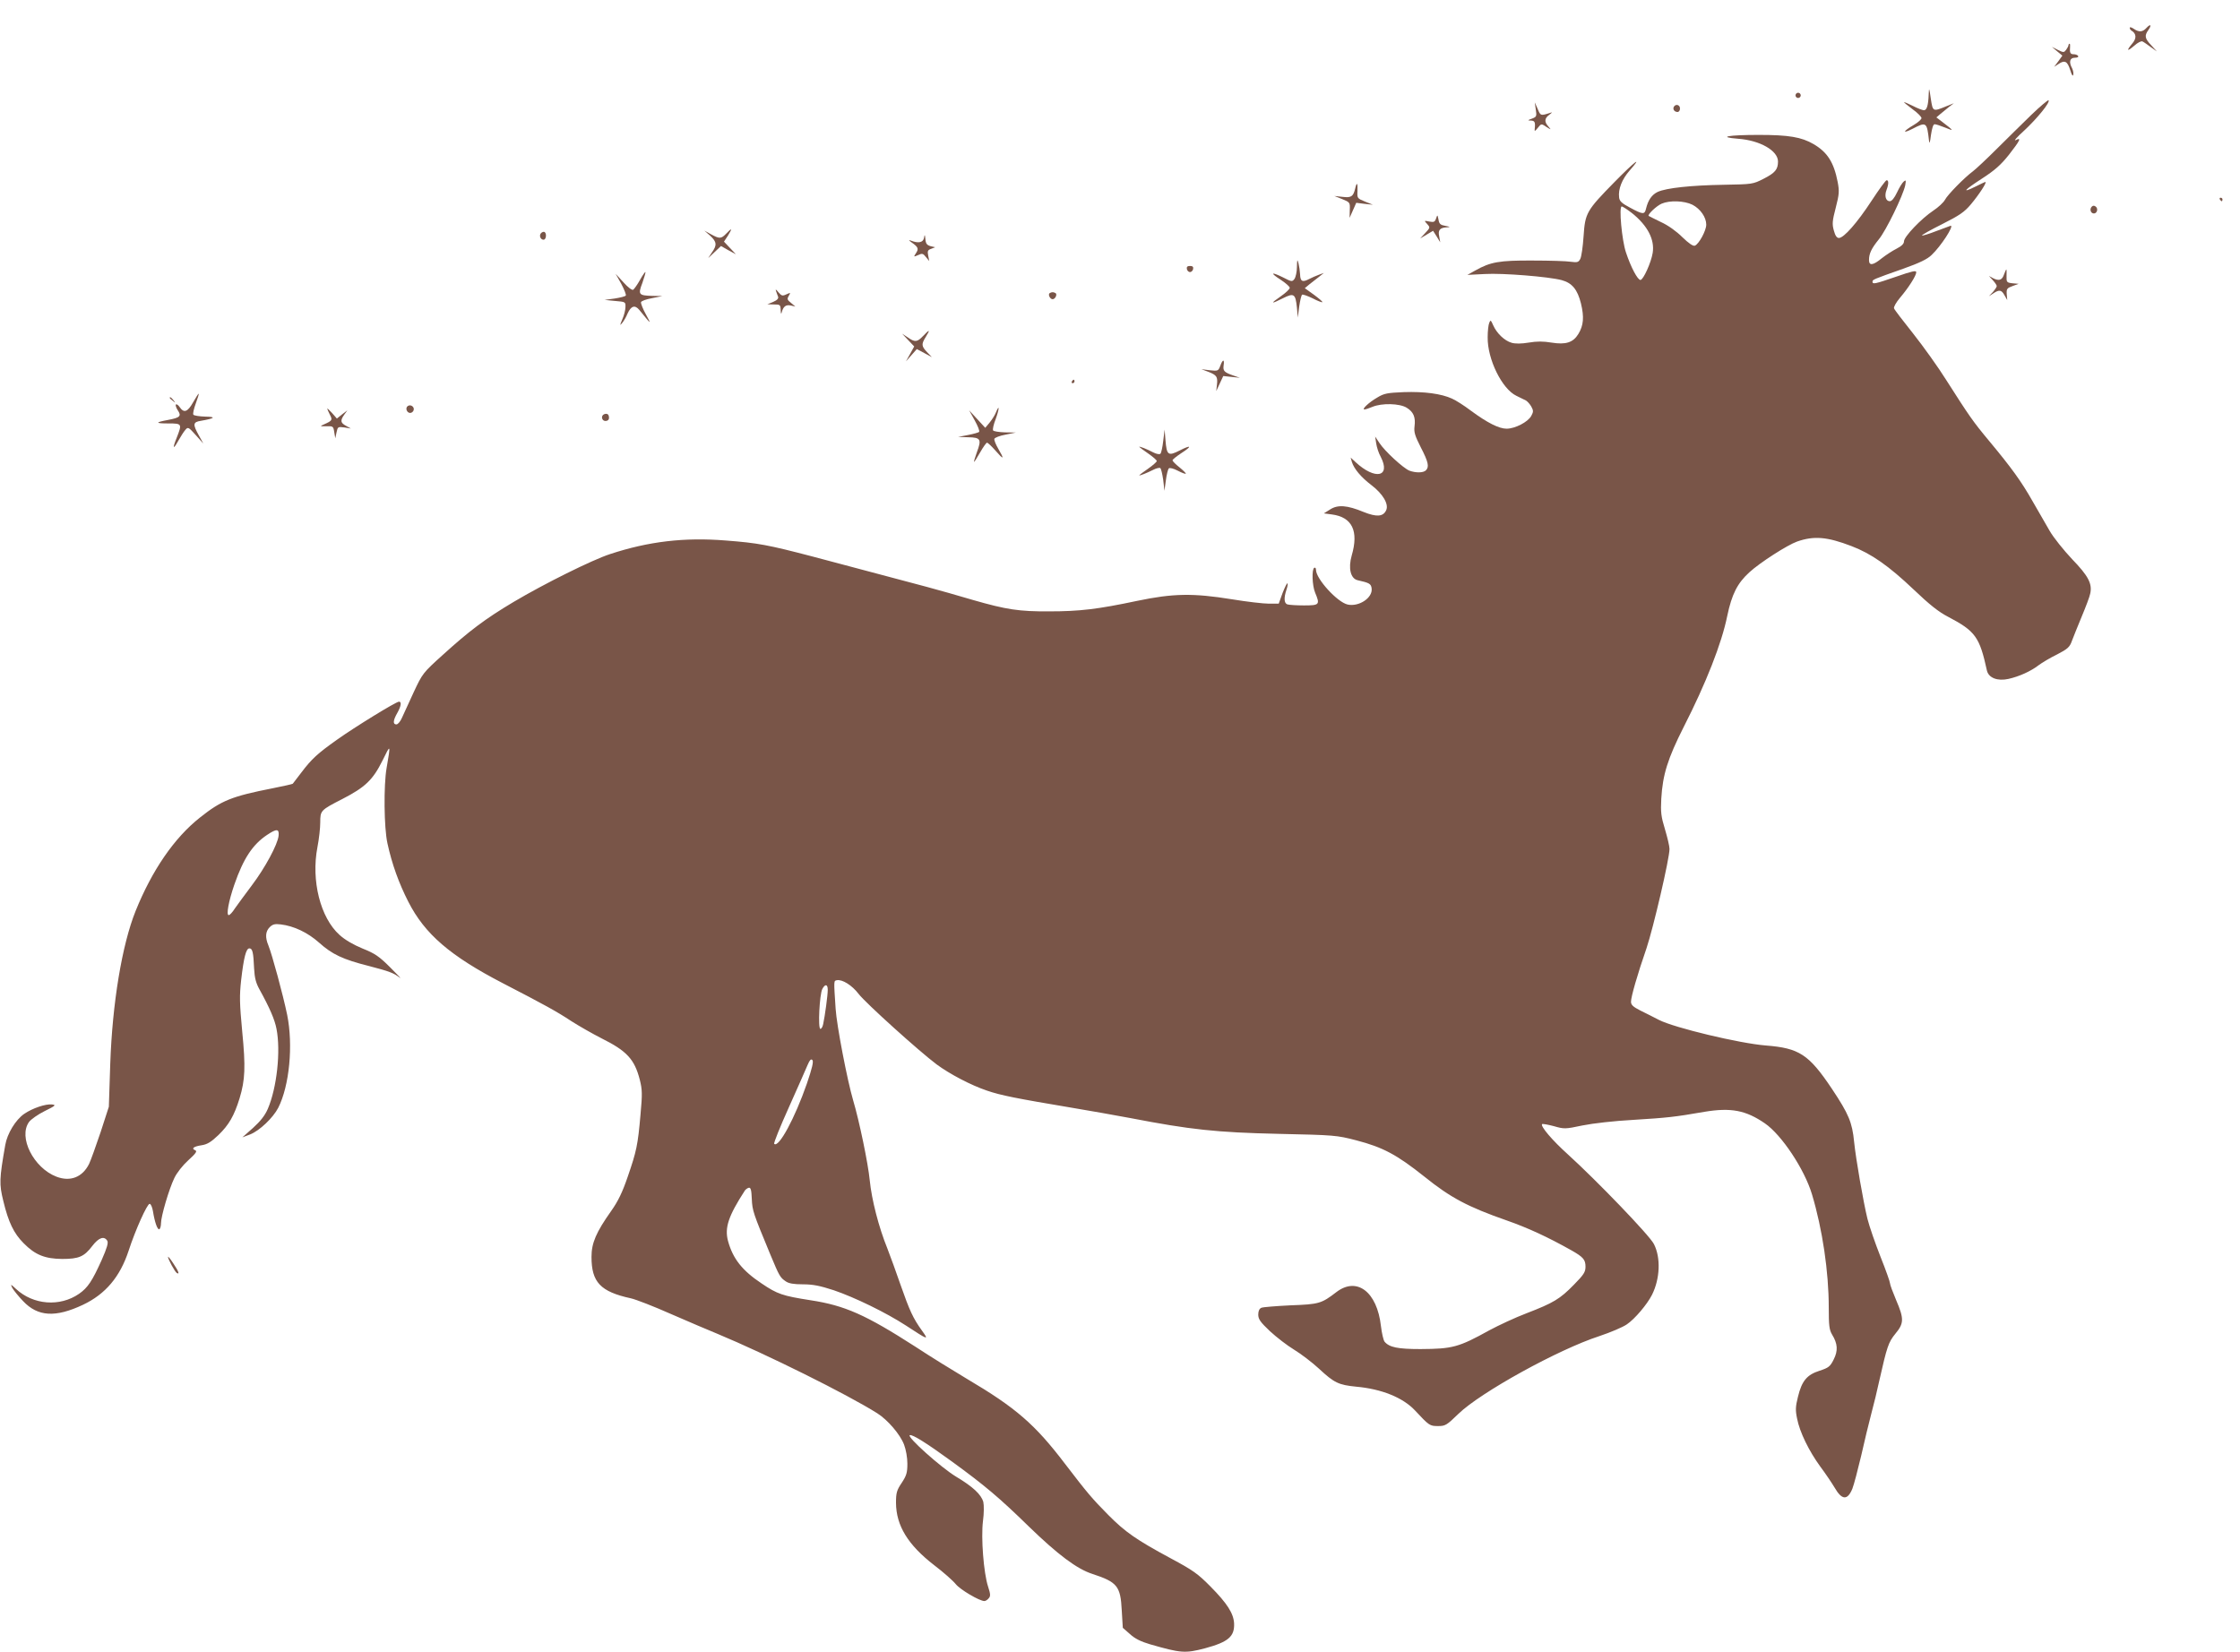 <?xml version="1.0" standalone="no"?>
<!DOCTYPE svg PUBLIC "-//W3C//DTD SVG 20010904//EN"
 "http://www.w3.org/TR/2001/REC-SVG-20010904/DTD/svg10.dtd">
<svg version="1.0" xmlns="http://www.w3.org/2000/svg"
 width="1280pt" height="944pt" viewBox="0 0 1280 944"
 preserveAspectRatio="xMidYMid meet">
<g transform="translate(0,944) scale(0.1,-0.1)"
fill="#795548" stroke="none">
<path d="M12265 9280 c-22 -24 -43 -25 -73 -4 -12 8 -22 11 -22 5 0 -5 4 -13
10 -16 28 -17 30 -44 5 -73 -36 -43 -31 -49 11 -13 20 18 40 28 47 24 7 -3 28
-18 47 -32 l35 -25 -32 35 c-37 39 -40 55 -17 87 21 30 13 38 -11 12z"/>
<path d="M11820 9182 c0 -5 -6 -16 -13 -26 -13 -17 -15 -17 -48 -1 l-34 17 30
-25 30 -25 -23 -32 -24 -32 26 17 c35 23 50 15 66 -36 8 -27 15 -37 17 -27 3
9 -1 26 -6 37 -20 36 -14 61 15 61 14 0 23 4 19 10 -3 6 -15 10 -26 10 -19 0
-23 9 -20 43 1 9 0 17 -3 17 -3 0 -6 -4 -6 -8z"/>
<path d="M11021 8900 c-2 -62 -11 -90 -27 -90 -8 0 -37 11 -64 25 -28 14 -50
23 -50 21 0 -2 23 -21 50 -41 28 -20 50 -43 50 -50 0 -7 -20 -25 -44 -39 -63
-37 -68 -53 -7 -22 79 41 82 39 94 -69 2 -20 6 -10 11 33 6 40 13 62 21 62 8
0 35 -9 62 -20 51 -21 50 -19 -23 37 l-29 22 21 18 c12 10 34 28 50 41 l29 22
-40 -16 c-81 -33 -80 -34 -92 43 -9 63 -10 65 -12 23z"/>
<path d="M10260 8895 c0 -8 7 -15 15 -15 8 0 15 7 15 15 0 8 -7 15 -15 15 -8
0 -15 -7 -15 -15z"/>
<path d="M11608 8784 c-50 -49 -139 -136 -197 -194 -58 -58 -119 -115 -136
-128 -50 -37 -146 -135 -161 -164 -8 -15 -38 -43 -67 -62 -69 -46 -167 -149
-167 -175 0 -14 -13 -27 -42 -42 -24 -12 -62 -37 -85 -55 -50 -41 -73 -44 -73
-10 0 37 14 66 56 118 41 49 139 251 151 309 5 29 4 32 -8 22 -9 -7 -26 -35
-39 -63 -15 -32 -30 -50 -41 -50 -23 0 -32 30 -19 64 13 34 13 56 1 56 -6 0
-44 -53 -86 -117 -83 -127 -159 -213 -187 -213 -12 0 -21 13 -29 43 -10 36 -9
54 11 130 20 78 21 94 11 147 -22 113 -59 170 -137 216 -70 41 -143 53 -314
53 -174 0 -240 -12 -118 -22 125 -9 228 -68 228 -130 0 -45 -16 -65 -83 -99
-61 -31 -64 -31 -227 -34 -185 -3 -329 -18 -378 -41 -33 -16 -54 -46 -66 -95
-8 -35 -17 -35 -91 5 -48 25 -61 38 -63 59 -6 47 17 104 59 152 80 91 31 54
-83 -62 -163 -166 -170 -179 -179 -312 -4 -59 -12 -117 -19 -130 -10 -19 -17
-21 -54 -16 -24 4 -122 7 -219 7 -190 1 -240 -8 -327 -57 l-45 -25 100 5 c101
6 364 -15 439 -35 59 -16 90 -53 110 -133 19 -78 15 -126 -15 -175 -30 -49
-72 -62 -153 -49 -47 8 -84 8 -131 0 -41 -7 -77 -7 -97 -1 -40 11 -85 54 -105
99 -14 32 -16 33 -23 15 -5 -11 -9 -48 -9 -82 -2 -126 82 -296 164 -335 22
-11 47 -23 55 -27 8 -5 22 -20 30 -34 13 -24 13 -30 0 -54 -19 -35 -93 -73
-141 -73 -43 0 -109 33 -204 103 -38 29 -87 60 -108 69 -61 28 -159 41 -275
37 -94 -4 -113 -7 -152 -31 -47 -27 -91 -68 -73 -68 6 0 27 7 46 15 53 22 154
20 195 -5 39 -24 52 -54 45 -107 -4 -33 2 -53 36 -120 43 -83 49 -111 29 -131
-15 -15 -58 -15 -94 -2 -35 14 -142 112 -172 159 l-24 36 6 -39 c3 -21 14 -56
26 -77 59 -115 -32 -134 -144 -30 l-28 26 7 -25 c12 -39 52 -87 111 -132 66
-50 101 -109 85 -144 -17 -37 -54 -40 -129 -10 -94 39 -148 43 -192 14 l-35
-22 45 -6 c117 -15 155 -95 114 -235 -21 -73 -6 -132 34 -141 67 -15 77 -20
80 -48 6 -53 -73 -105 -137 -91 -59 13 -181 147 -181 198 0 10 -4 15 -10 12
-15 -9 -12 -101 5 -142 29 -69 25 -73 -64 -73 -44 0 -86 3 -95 6 -19 7 -20 38
-5 83 6 18 9 34 6 37 -3 3 -15 -22 -28 -55 l-22 -61 -56 0 c-31 0 -126 11
-211 25 -223 36 -336 34 -542 -9 -227 -48 -330 -60 -503 -60 -171 -1 -244 10
-435 65 -241 70 -157 47 -915 248 -256 67 -314 78 -498 92 -236 19 -441 -5
-662 -78 -101 -33 -375 -169 -550 -273 -163 -97 -254 -166 -405 -303 -113
-102 -116 -106 -166 -213 -28 -60 -58 -126 -67 -146 -9 -21 -23 -38 -32 -38
-21 0 -19 23 5 65 22 39 26 65 10 65 -17 0 -254 -146 -355 -218 -110 -78 -144
-109 -203 -187 -25 -33 -47 -62 -49 -64 -1 -2 -54 -14 -115 -26 -234 -46 -293
-70 -415 -167 -147 -116 -274 -301 -368 -534 -78 -194 -133 -527 -145 -874
l-8 -245 -47 -145 c-27 -80 -56 -161 -66 -182 -38 -76 -107 -103 -186 -73
-131 50 -220 226 -157 313 11 15 51 43 89 62 63 31 67 35 42 38 -36 4 -111
-21 -159 -54 -49 -34 -97 -113 -108 -178 -34 -194 -35 -223 -11 -320 29 -121
60 -185 116 -241 66 -67 122 -89 220 -90 96 0 126 13 173 75 36 47 67 58 85
29 7 -11 -1 -40 -32 -110 -54 -120 -79 -158 -129 -193 -110 -76 -262 -64 -361
28 -30 28 -32 29 -21 6 7 -13 35 -48 62 -76 84 -89 185 -95 342 -21 129 61
212 160 261 309 39 120 106 268 120 268 7 0 15 -19 19 -42 10 -63 26 -109 37
-103 5 4 9 19 9 34 0 40 46 196 76 258 14 30 48 73 80 102 43 39 52 52 40 57
-25 10 -10 22 37 29 32 5 54 19 95 58 60 58 90 110 121 210 32 106 35 178 15
383 -15 159 -16 203 -6 293 15 129 28 181 47 181 18 0 23 -23 27 -115 3 -54
10 -82 31 -120 58 -105 87 -172 97 -225 25 -127 2 -338 -50 -458 -16 -37 -42
-70 -84 -108 l-61 -54 45 17 c53 21 130 94 160 152 64 126 86 358 51 531 -24
116 -86 344 -107 396 -20 47 -17 81 7 105 17 17 30 20 63 16 76 -9 155 -47
219 -104 75 -67 135 -96 286 -134 115 -30 140 -39 176 -67 11 -8 -14 18 -55
59 -64 64 -88 80 -158 108 -53 22 -100 49 -132 78 -109 98 -163 310 -126 502
9 46 16 109 16 141 0 68 2 70 127 134 130 67 174 109 229 220 47 96 47 96 23
-44 -17 -98 -15 -341 5 -430 26 -119 65 -227 119 -333 94 -185 239 -310 542
-467 234 -121 307 -161 390 -216 44 -28 121 -72 172 -98 145 -72 189 -120 219
-237 14 -56 15 -80 4 -199 -15 -174 -23 -210 -73 -355 -30 -88 -55 -140 -94
-195 -87 -123 -113 -184 -113 -263 0 -145 51 -199 225 -237 28 -6 131 -46 230
-90 99 -43 218 -94 265 -113 279 -116 742 -346 913 -454 60 -38 131 -121 153
-179 11 -29 19 -74 19 -109 0 -51 -5 -68 -32 -109 -29 -43 -33 -58 -33 -115 1
-130 68 -240 218 -356 54 -41 109 -90 124 -109 25 -31 135 -96 163 -96 7 0 18
7 25 16 11 12 10 24 -4 67 -25 77 -41 278 -29 374 6 44 6 91 2 109 -12 43 -59
87 -156 145 -86 52 -285 230 -264 237 15 5 94 -44 241 -151 188 -137 270 -206
440 -372 164 -159 274 -242 362 -270 143 -47 161 -70 168 -208 l6 -100 41 -36
c28 -26 63 -43 114 -58 177 -51 201 -53 315 -23 133 36 169 67 166 142 -3 57
-39 114 -135 211 -72 73 -100 93 -227 161 -197 106 -261 151 -357 248 -93 94
-120 126 -247 292 -172 226 -280 320 -561 486 -77 46 -210 128 -295 184 -283
182 -402 235 -598 265 -160 25 -190 35 -280 96 -111 74 -164 141 -192 243 -20
76 2 142 97 289 5 6 14 13 22 15 11 2 15 -13 17 -64 3 -68 8 -81 106 -318 52
-125 56 -131 88 -153 17 -12 45 -17 98 -17 58 0 97 -8 177 -34 120 -41 297
-127 411 -201 130 -85 133 -86 92 -29 -50 69 -71 115 -122 261 -24 70 -58 163
-75 207 -50 123 -90 280 -101 390 -9 95 -60 341 -95 458 -33 112 -94 428 -100
523 -11 166 -11 159 7 163 31 6 87 -29 125 -79 39 -51 345 -327 445 -402 76
-56 196 -119 288 -150 78 -27 170 -45 480 -97 102 -17 255 -44 340 -60 342
-66 490 -82 845 -90 322 -7 333 -8 445 -37 154 -40 233 -83 390 -208 149 -120
247 -172 470 -250 120 -42 233 -94 370 -171 67 -38 80 -53 80 -93 0 -31 -10
-46 -66 -103 -80 -82 -117 -104 -270 -163 -66 -25 -162 -70 -214 -98 -175 -97
-210 -106 -393 -107 -130 0 -178 10 -205 42 -7 9 -16 49 -21 90 -22 195 -137
283 -254 194 -86 -66 -99 -70 -262 -76 -82 -4 -158 -10 -167 -14 -12 -5 -18
-19 -18 -39 0 -26 12 -43 67 -95 38 -35 99 -82 137 -105 38 -23 103 -72 144
-110 86 -80 111 -92 212 -102 145 -13 266 -62 335 -135 82 -88 85 -90 133 -90
41 0 49 5 116 70 127 123 571 368 805 444 63 21 134 51 157 67 46 31 116 114
144 169 46 92 51 212 11 290 -24 49 -329 365 -491 512 -90 81 -159 162 -148
174 3 2 33 -3 67 -12 59 -17 65 -17 164 4 59 12 181 26 292 32 192 12 233 16
405 46 151 25 236 9 345 -66 96 -66 226 -262 269 -405 60 -200 96 -443 96
-647 0 -104 3 -128 19 -155 32 -52 35 -92 9 -143 -20 -40 -29 -47 -81 -64 -72
-23 -101 -58 -123 -149 -14 -56 -15 -76 -5 -124 15 -78 68 -186 133 -275 30
-40 66 -94 81 -119 42 -73 74 -75 102 -7 9 23 31 107 50 187 18 80 44 189 58
241 14 52 35 138 46 190 44 195 52 219 92 268 49 59 50 85 4 192 -19 45 -35
88 -35 96 0 8 -24 76 -54 151 -30 76 -64 174 -75 218 -23 94 -66 340 -76 439
-11 112 -31 159 -126 302 -133 199 -188 234 -379 249 -150 12 -522 101 -610
146 -30 16 -79 40 -107 54 -41 21 -53 32 -53 50 0 28 36 154 89 307 39 117
131 511 131 566 0 16 -12 66 -26 113 -22 72 -25 97 -21 174 8 138 37 230 128
410 127 249 217 477 249 635 26 124 58 187 126 249 61 56 217 156 273 176 97
34 173 27 311 -26 113 -43 213 -113 356 -249 89 -85 143 -128 196 -155 156
-82 180 -115 222 -308 10 -41 60 -61 123 -47 62 14 128 44 172 78 20 15 67 43
106 62 60 31 72 42 84 76 8 21 33 84 56 139 23 55 46 115 49 132 13 57 -11
102 -104 198 -47 50 -105 122 -127 160 -22 39 -66 115 -98 170 -65 115 -123
194 -246 342 -96 115 -116 145 -245 347 -48 77 -135 198 -192 270 -57 72 -107
136 -109 144 -3 7 12 34 34 60 50 59 93 127 93 146 0 12 -25 6 -114 -25 -122
-42 -136 -45 -136 -29 0 12 2 13 175 74 93 33 139 55 163 79 53 50 129 167
109 167 -1 0 -38 -14 -81 -30 -43 -17 -81 -28 -83 -26 -3 3 49 32 115 65 99
50 127 69 164 113 47 56 94 128 83 128 -3 0 -28 -12 -56 -26 -83 -41 -66 -21
36 45 74 48 108 78 155 137 64 82 73 101 38 83 -13 -6 9 19 49 55 74 69 150
162 139 173 -3 3 -47 -34 -98 -83z m-1937 -514 c46 -24 79 -72 79 -114 0 -34
-42 -111 -65 -120 -10 -4 -35 13 -72 49 -33 33 -82 68 -122 86 -36 18 -68 33
-70 35 -8 7 44 57 74 70 46 20 129 17 176 -6z m-344 -49 c88 -71 129 -150 117
-226 -9 -56 -54 -155 -70 -155 -16 0 -55 73 -83 158 -23 68 -41 262 -24 262 6
0 33 -18 60 -39z m-7735 -3557 c-5 -50 -78 -185 -153 -284 -39 -52 -83 -112
-97 -132 -13 -21 -29 -38 -35 -38 -15 0 -1 78 32 174 52 150 105 230 188 285
54 36 69 35 65 -5z m3138 -881 c0 -30 -16 -149 -26 -195 -3 -16 -10 -28 -16
-28 -15 0 -5 198 11 228 16 30 31 28 31 -5z m-119 -535 c-69 -199 -162 -371
-187 -345 -4 4 34 98 84 209 50 112 98 220 107 242 12 28 19 36 27 28 8 -8 -1
-46 -31 -134z"/>
<path d="M8776 8814 c6 -39 4 -42 -22 -52 -26 -9 -26 -11 -6 -11 22 -1 26 -9
22 -46 -2 -18 0 -17 18 5 19 24 20 24 48 5 29 -18 29 -18 12 2 -24 26 -23 47
5 67 19 15 20 16 2 10 -51 -16 -52 -16 -68 23 l-17 38 6 -41z"/>
<path d="M9565 8830 c-8 -14 3 -30 21 -30 8 0 14 9 14 20 0 21 -24 28 -35 10z"/>
<path d="M7744 8363 c-11 -47 -23 -54 -73 -48 l-46 5 45 -18 c44 -18 45 -19
43 -63 l-1 -44 19 43 19 43 47 -6 48 -5 -45 18 c-44 18 -45 19 -43 60 2 48 -4
54 -13 15z"/>
<path d="M12685 8300 c3 -5 8 -10 11 -10 2 0 4 5 4 10 0 6 -5 10 -11 10 -5 0
-7 -4 -4 -10z"/>
<path d="M11953 8259 c-14 -14 -6 -39 12 -39 18 0 26 27 11 39 -9 7 -16 7 -23
0z"/>
<path d="M8206 8191 c-7 -20 -13 -22 -39 -17 -30 6 -30 6 -12 -14 18 -20 18
-21 -11 -52 l-29 -31 37 22 37 22 21 -33 20 -33 -6 34 c-8 37 4 50 46 52 19 1
17 3 -10 8 -29 5 -36 11 -40 36 -6 29 -6 29 -14 6z"/>
<path d="M4150 8105 c-29 -30 -38 -31 -87 -4 l-38 21 33 -29 c38 -35 40 -54
10 -96 l-21 -32 36 34 37 35 42 -24 43 -23 -34 36 -34 36 23 35 c26 42 23 46
-10 11z"/>
<path d="M3092 8108 c-13 -13 -4 -38 14 -38 15 0 19 35 6 44 -5 3 -14 0 -20
-6z"/>
<path d="M5280 8080 c-5 -26 -32 -32 -75 -15 -15 5 -13 2 5 -11 37 -26 41 -36
24 -61 -14 -22 -14 -22 12 -11 23 11 29 10 45 -11 l19 -23 -6 31 c-5 26 -3 32
17 39 l23 9 -26 6 c-21 6 -28 14 -30 40 -3 29 -4 29 -8 7z"/>
<path d="M7411 7914 c0 -27 -7 -58 -14 -68 -13 -17 -16 -17 -66 9 -69 34 -75
26 -11 -15 27 -18 50 -38 50 -45 0 -7 -23 -29 -52 -49 -61 -42 -57 -46 14 -10
62 31 71 25 79 -54 l5 -57 8 63 c5 34 12 65 17 68 5 2 31 -7 60 -21 28 -15 53
-24 55 -22 3 3 -19 21 -47 42 l-53 38 25 21 c14 11 39 31 55 43 l29 23 -28
-10 c-15 -5 -41 -17 -57 -25 -38 -20 -50 -13 -51 28 -1 18 -5 46 -9 62 -7 26
-8 23 -9 -21z"/>
<path d="M6782 7903 c2 -10 10 -18 18 -18 8 0 16 8 18 18 2 12 -3 17 -18 17
-15 0 -20 -5 -18 -17z"/>
<path d="M11451 7870 c-11 -32 -29 -37 -64 -19 l-22 12 23 -25 c12 -13 22 -28
22 -33 0 -5 -10 -20 -22 -34 l-23 -24 25 16 c34 23 47 21 64 -10 l16 -28 -3
34 c-2 30 2 35 33 46 l35 13 -35 3 c-33 4 -35 6 -34 42 1 20 0 37 -1 37 -2 0
-8 -13 -14 -30z"/>
<path d="M3657 7840 c-15 -27 -33 -52 -39 -56 -6 -4 -30 14 -55 42 l-45 49 32
-57 c17 -32 29 -62 26 -67 -3 -5 -32 -12 -63 -17 l-58 -8 60 -6 c59 -5 60 -5
59 -35 0 -16 -8 -48 -18 -70 -15 -36 -15 -38 0 -20 9 11 23 35 30 53 20 44 42
51 67 21 70 -86 71 -87 38 -26 -18 32 -30 64 -28 70 2 7 30 17 63 23 l59 12
-55 1 c-81 2 -85 7 -59 75 11 32 19 59 17 61 -2 2 -16 -18 -31 -45z"/>
<path d="M4434 7778 c3 -10 9 -25 12 -33 4 -10 -4 -20 -27 -30 l-34 -14 38 -1
c35 0 37 -2 38 -32 1 -22 3 -26 6 -13 9 34 24 45 52 39 l26 -6 -25 21 c-22 17
-23 23 -13 40 12 19 11 20 -13 9 -23 -11 -28 -9 -46 12 -13 16 -18 19 -14 8z"/>
<path d="M5997 7764 c-9 -9 4 -34 18 -34 14 0 27 25 18 34 -4 3 -12 6 -18 6
-6 0 -14 -3 -18 -6z"/>
<path d="M5275 7520 c-34 -36 -47 -37 -88 -8 l-32 21 34 -36 35 -37 -23 -42
-24 -43 31 35 31 35 43 -23 43 -23 -28 29 c-32 34 -33 45 -6 88 26 42 21 43
-16 4z"/>
<path d="M6973 7349 c-11 -29 -13 -30 -60 -25 l-48 6 40 -15 c48 -19 54 -28
49 -74 l-4 -36 20 43 20 43 47 -5 48 -5 -35 12 c-55 19 -62 27 -58 58 6 38 -5
37 -19 -2z"/>
<path d="M6125 7260 c-3 -5 -1 -10 4 -10 6 0 11 5 11 10 0 6 -2 10 -4 10 -3 0
-8 -4 -11 -10z"/>
<path d="M1103 7140 c-31 -55 -52 -62 -76 -27 -8 12 -18 19 -22 15 -3 -3 1
-18 11 -33 22 -33 13 -42 -56 -55 -75 -14 -74 -20 3 -20 77 0 78 -2 47 -81
-26 -64 -21 -72 10 -16 13 23 30 50 39 60 15 18 18 17 60 -30 l43 -48 -26 47
c-35 63 -34 76 12 83 80 14 90 23 25 24 -34 1 -65 6 -68 11 -4 6 3 35 14 65
11 30 19 55 16 55 -2 0 -16 -22 -32 -50z"/>
<path d="M970 7166 c0 -2 8 -10 18 -17 15 -13 16 -12 3 4 -13 16 -21 21 -21
13z"/>
<path d="M2331 7120 c-17 -10 -7 -40 13 -40 7 0 16 6 19 14 8 19 -15 37 -32
26z"/>
<path d="M1870 7105 c0 -3 7 -19 15 -35 16 -31 14 -34 -35 -56 -23 -10 -22
-11 15 -10 38 1 40 0 45 -34 l6 -35 7 34 c7 32 8 33 45 28 l37 -6 -27 15 c-32
17 -35 30 -11 64 l18 25 -30 -23 -30 -24 -27 31 c-16 17 -28 29 -28 26z"/>
<path d="M5691 7083 c-6 -16 -23 -42 -36 -58 l-25 -30 -46 50 -46 50 32 -58
c18 -32 29 -61 25 -65 -3 -4 -32 -12 -63 -18 l-57 -11 58 -2 c71 -1 77 -12 49
-86 -11 -30 -18 -55 -16 -55 2 0 18 25 35 55 17 30 35 55 39 55 5 0 27 -21 49
-46 47 -54 52 -51 15 12 -14 24 -24 49 -22 56 3 7 31 18 64 24 l59 12 -62 1
c-34 1 -65 6 -68 11 -4 6 3 36 15 66 21 58 22 88 1 37z"/>
<path d="M3453 7073 c-21 -8 -15 -39 7 -39 12 0 20 7 20 18 0 20 -10 27 -27
21z"/>
<path d="M6647 6920 c-4 -35 -11 -68 -16 -73 -5 -5 -22 -2 -40 7 -36 19 -81
37 -81 32 0 -1 22 -18 50 -37 27 -19 50 -38 50 -44 0 -5 -23 -25 -50 -44 -28
-19 -50 -36 -50 -37 0 -5 44 13 80 31 17 9 35 13 40 10 5 -3 12 -34 17 -68 l7
-62 8 59 c4 33 12 64 17 69 5 5 26 0 51 -13 23 -12 44 -20 46 -17 2 2 -14 18
-36 36 -22 17 -40 36 -40 40 0 5 23 23 50 41 64 41 58 50 -10 15 -65 -33 -73
-26 -80 58 l-5 62 -8 -65z"/>
<path d="M960 2257 c0 -13 39 -85 50 -92 18 -11 11 9 -20 55 -16 25 -30 41
-30 37z"/>
</g>
</svg>
